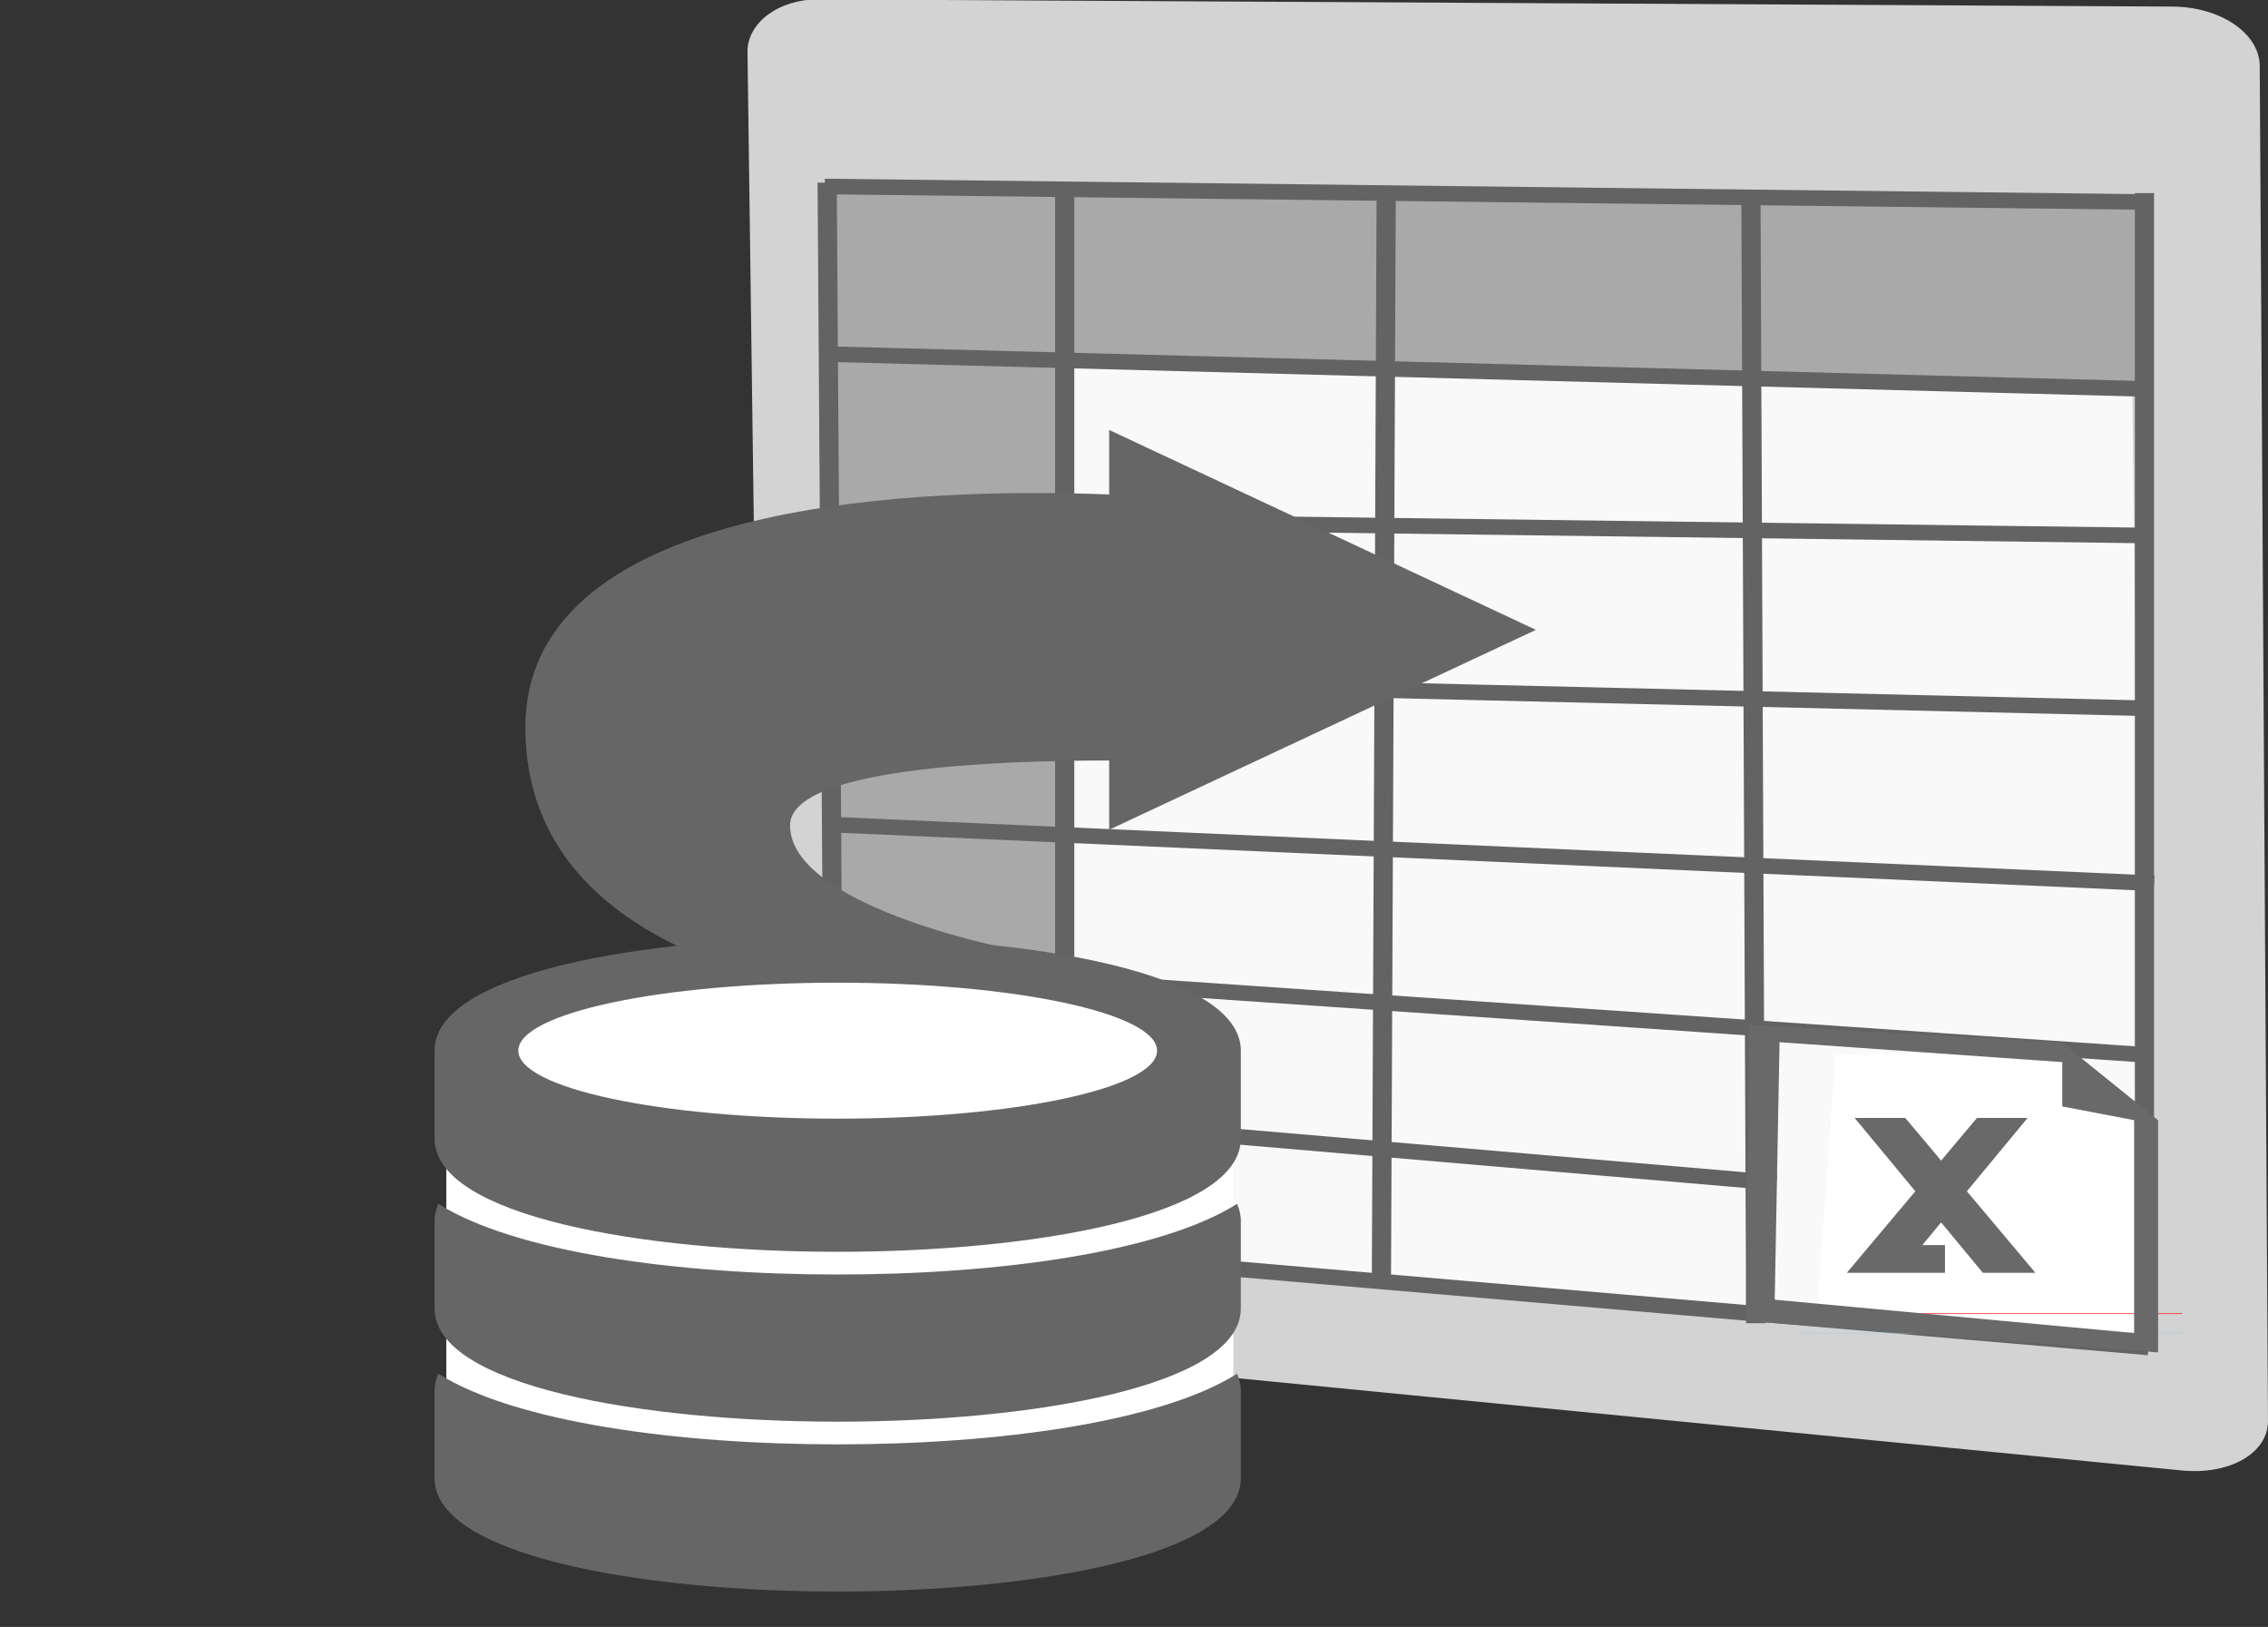 <?xml version="1.0" encoding="UTF-8" standalone="no"?>
<!-- Created with Inkscape (http://www.inkscape.org/) -->

<svg
   xmlns:dc="http://purl.org/dc/elements/1.1/"
   xmlns:cc="http://creativecommons.org/ns#"
   xmlns:rdf="http://www.w3.org/1999/02/22-rdf-syntax-ns#"
   xmlns:svg="http://www.w3.org/2000/svg"
   xmlns="http://www.w3.org/2000/svg"
   xmlns:sodipodi="http://sodipodi.sourceforge.net/DTD/sodipodi-0.dtd"
   xmlns:inkscape="http://www.inkscape.org/namespaces/inkscape"
   width="236.303"
   height="169.469"
   id="svg5179"
   version="1.1"
   inkscape:version="0.48.3.1 r9886"
   sodipodi:docname="importToExcelIcon.svg">
  <rect width="100%" height="100%" fill="#333333" stroke="none"/>
  <title
     id="title5370">Import to Excel</title>
  <defs
     id="defs5181" />
  <sodipodi:namedview
     id="base"
     pagecolor="#ffffff"
     bordercolor="#666666"
     borderopacity="1.0"
     inkscape:pageopacity="0.0"
     inkscape:pageshadow="2"
     inkscape:zoom="0.35"
     inkscape:cx="350.87252"
     inkscape:cy="-64.901466"
     inkscape:document-units="px"
     inkscape:current-layer="layer1"
     showgrid="false"
     fit-margin-top="0"
     fit-margin-left="0"
     fit-margin-right="0"
     fit-margin-bottom="0"
     inkscape:window-width="1280"
     inkscape:window-height="1009"
     inkscape:window-x="1280"
     inkscape:window-y="0"
     inkscape:window-maximized="1" />
  <g
     inkscape:label="Layer 1"
     inkscape:groupmode="layer"
     id="layer1"
     transform="translate(21.297,-315.568)">
    <g
       id="g4828"
       transform="matrix(1,0,0,0.811,-536.866,136.41)">
      <g
         id="g4804">
        <path
           id="rect3050-0"
           d="m 593.451,227.616 c 0,0 1.715,157.625 1.715,157.625 0.041,3.742 3.393,7.154 7.536,7.653 0,0 140.202,16.883 140.202,16.883 4.976,0.599 8.988,-2.239 8.967,-6.369 0,0 -0.861,-174.037 -0.861,-174.037 -0.021,-4.185 -4.092,-7.583 -9.101,-7.616 0,0 -141.032,-0.929 -141.032,-0.929 -4.165,-0.028 -7.469,3.001 -7.427,6.79 0,0 0,0 0,0"
           style="fill:#d3d3d3;fill-opacity:1;stroke:none"
           inkscape:connector-curvature="0" />
        <path
           style="fill:#f9f9f9;fill-opacity:1;stroke:none"
           d="m 624.798,266.975 112.887,-0.884 1.237,127.815 -116.246,-12.021 z"
           id="rect3136-5"
           inkscape:connector-curvature="0"
           sodipodi:nodetypes="ccccc" />
        <path
           id="rect3136-7"
           d="m 601.5,244.862 c 0,0 0.75,134.5 0.75,134.5 0,0 24.25,2.5 24.25,2.5 0,0 -0.5,-136.5 -0.5,-136.5 0,0 -24.5,-0.5 -24.5,-0.5"
           style="fill:#a9a9a9;fill-opacity:1;stroke:none"
           inkscape:connector-curvature="0" />
        <path
           style="fill:#a9a9a9;fill-opacity:1;stroke:none"
           d="m 601.25,266.362 c 0,0 0.75,-21.75 0.75,-21.75 0,0 137.5,2 137.5,2 0,0 -1,24.25 -1,24.25 0,0 -137.25,-4.5 -137.25,-4.5"
           id="rect3136"
           inkscape:connector-curvature="0" />
        <g
           id="g4789"
           transform="translate(-160,0)">
          <path
             sodipodi:nodetypes="cc"
             inkscape:connector-curvature="0"
             id="path4360"
             d="m 761.5,244.862 137.939,2"
             style="fill:none;stroke:#636363;stroke-width:2;stroke-linecap:butt;stroke-linejoin:miter;stroke-miterlimit:4;stroke-opacity:1;stroke-dasharray:none" />
          <path
             inkscape:connector-curvature="0"
             id="path4362"
             d="m 899,270.862 -138,-4.5"
             style="fill:none;stroke:#636363;stroke-width:2;stroke-linecap:butt;stroke-linejoin:miter;stroke-miterlimit:4;stroke-opacity:1;stroke-dasharray:none" />
          <path
             sodipodi:nodetypes="cc"
             inkscape:connector-curvature="0"
             id="path4364"
             d="M 898.909,289.685 761.125,287.487"
             style="fill:none;stroke:#636363;stroke-width:2;stroke-linecap:butt;stroke-linejoin:miter;stroke-miterlimit:4;stroke-opacity:1;stroke-dasharray:none" />
          <path
             inkscape:connector-curvature="0"
             id="path4366"
             d="m 898.5,311.862 -136.5,-4"
             style="fill:none;stroke:#636363;stroke-width:2;stroke-linecap:butt;stroke-linejoin:miter;stroke-miterlimit:4;stroke-opacity:1;stroke-dasharray:none" />
          <path
             inkscape:connector-curvature="0"
             id="path4368"
             d="m 900,334.362 -137,-7.5"
             style="fill:none;stroke:#636363;stroke-width:2;stroke-linecap:butt;stroke-linejoin:miter;stroke-miterlimit:4;stroke-opacity:1;stroke-dasharray:none" />
          <path
             sodipodi:nodetypes="cc"
             inkscape:connector-curvature="0"
             id="path4370"
             d="M 898.702,356.362 762.5,344.862"
             style="fill:none;stroke:#636363;stroke-width:2;stroke-linecap:butt;stroke-linejoin:miter;stroke-miterlimit:4;stroke-opacity:1;stroke-dasharray:none" />
          <path
             sodipodi:nodetypes="cc"
             inkscape:connector-curvature="0"
             id="path4372"
             d="M 860.637,372.827 761.5,362.362"
             style="fill:none;stroke:#636363;stroke-width:2;stroke-linecap:butt;stroke-linejoin:miter;stroke-miterlimit:4;stroke-opacity:1;stroke-dasharray:none" />
          <path
             sodipodi:nodetypes="cc"
             inkscape:connector-curvature="0"
             id="path4374"
             d="M 899.439,393.978 761.5,379.362"
             style="fill:none;stroke:#636363;stroke-width:2;stroke-linecap:butt;stroke-linejoin:miter;stroke-miterlimit:4;stroke-opacity:1;stroke-dasharray:none" />
          <path
             inkscape:connector-curvature="0"
             id="path4376"
             d="m 858,246.362 0.5,144.5"
             style="fill:none;stroke:#636363;stroke-width:2;stroke-linecap:butt;stroke-linejoin:miter;stroke-miterlimit:4;stroke-opacity:1;stroke-dasharray:none" />
          <path
             inkscape:connector-curvature="0"
             id="path4378"
             d="m 820,244.862 -0.5,140"
             style="fill:none;stroke:#636363;stroke-width:2;stroke-linecap:butt;stroke-linejoin:miter;stroke-miterlimit:4;stroke-opacity:1;stroke-dasharray:none" />
          <path
             inkscape:connector-curvature="0"
             id="path4380"
             d="m 786.5,245.362 0,136.5"
             style="fill:none;stroke:#636363;stroke-width:2;stroke-linecap:butt;stroke-linejoin:miter;stroke-miterlimit:4;stroke-opacity:1;stroke-dasharray:none" />
          <path
             sodipodi:nodetypes="cc"
             inkscape:connector-curvature="0"
             id="path4382"
             d="m 762.5,379.862 -0.75,-135.5"
             style="fill:none;stroke:#636363;stroke-width:2;stroke-linecap:butt;stroke-linejoin:miter;stroke-miterlimit:4;stroke-opacity:1;stroke-dasharray:none" />
          <path
             sodipodi:nodetypes="cc"
             inkscape:connector-curvature="0"
             id="path4384"
             d="m 899,245.713 0,148.149"
             style="fill:none;stroke:#636363;stroke-width:2;stroke-linecap:butt;stroke-linejoin:miter;stroke-miterlimit:4;stroke-opacity:1;stroke-dasharray:none" />
        </g>
        <g
           transform="matrix(-3.673,0,0,3.673,693.503,236.403)"
           id="g3988"
           style="fill:#666666;fill-opacity:1">
          <path
             inkscape:connector-curvature="0"
             style="opacity:0;fill:#666666;fill-opacity:1;stroke:#ffffff;stroke-width:3;stroke-linejoin:round"
             d="M 12.981,9.073 V 6.817 l -12.106,6.99 12.106,6.99 v -2.422 c 3.285,-0.002 9.052,0.28 9.052,2.269 0,2.78 -6.023,4.263 -6.023,4.263 v 2.132 c 0,0 13.53,0.463 13.53,-9.823 0,-8.082 -11.588,-8.385 -16.559,-8.143 z"
             transform="translate(4,4)"
             id="path3978" />
          <path
             inkscape:connector-curvature="0"
             style="fill:#666666;fill-opacity:1;stroke:none"
             d="M 12.981,9.073 V 6.817 l -12.106,6.99 12.106,6.99 v -2.422 c 3.285,-0.002 9.052,0.28 9.052,2.269 0,2.78 -6.023,4.263 -6.023,4.263 v 2.132 c 0,0 13.53,0.463 13.53,-9.823 0,-8.082 -11.588,-8.385 -16.559,-8.143 z"
             transform="translate(4,4)"
             id="path3980" />
          <rect
             style="opacity:0;fill:#666666;fill-opacity:1;stroke:#000000"
             x="0"
             y="0"
             width="32"
             height="32"
             r="0"
             rx="0"
             ry="0"
             id="rect3982" />
        </g>
      </g>
      <g
         id="g3965"
         transform="matrix(1,0,0,0.667,64.069,166.004)">
        <rect
           ry="17.946"
           rx="17.901"
           y="270.862"
           x="498"
           height="111.5"
           width="82"
           id="rect3963"
           style="fill:#ffffff;fill-opacity:1;stroke:none" />
        <g
           transform="matrix(4.364,0,0,4.364,453.682,240.712)"
           id="g3958">
          <path
             inkscape:connector-curvature="0"
             style="opacity:0;fill:none;stroke:#ffffff;stroke-width:3;stroke-linejoin:round"
             d="m 15.499,23.438 c -3.846,0 -7.708,-0.987 -9.534,-3.117 -0.054,0.236 -0.09,0.48 -0.09,0.737 v 3.877 c 0,3.435 4.988,4.998 9.625,4.998 4.637,0 9.625,-1.563 9.625,-4.998 v -3.877 c 0,-0.258 -0.036,-0.501 -0.09,-0.737 -1.826,2.13 -5.688,3.117 -9.536,3.117 z m 0,-7.495 c -3.846,0 -7.708,-0.987 -9.533,-3.117 -0.054,0.236 -0.091,0.479 -0.091,0.736 v 3.877 c 0,3.435 4.988,4.998 9.625,4.998 4.637,0 9.625,-1.563 9.625,-4.998 v -3.877 c 0,-0.257 -0.036,-0.501 -0.09,-0.737 -1.826,2.131 -5.688,3.118 -9.536,3.118 z M 15.5,1.066 c -4.637,0 -9.625,1.565 -9.625,5.001 v 3.876 c 0,3.435 4.988,4.998 9.625,4.998 4.637,0 9.625,-1.563 9.625,-4.998 V 6.067 c 0,-3.435 -4.988,-5.001 -9.625,-5.001 z m 0,8 c -4.211,0 -7.625,-1.343 -7.625,-3 0,-1.656 3.414,-3 7.625,-3 4.211,0 7.625,1.344 7.625,3 0,1.658 -3.414,3 -7.625,3 z"
             transform="translate(4,4)"
             id="path3948" />
          <path
             inkscape:connector-curvature="0"
             style="fill:#666666;stroke:none"
             d="m 15.499,23.438 c -3.846,0 -7.708,-0.987 -9.534,-3.117 -0.054,0.236 -0.09,0.48 -0.09,0.737 v 3.877 c 0,3.435 4.988,4.998 9.625,4.998 4.637,0 9.625,-1.563 9.625,-4.998 v -3.877 c 0,-0.258 -0.036,-0.501 -0.09,-0.737 -1.826,2.13 -5.688,3.117 -9.536,3.117 z m 0,-7.495 c -3.846,0 -7.708,-0.987 -9.533,-3.117 -0.054,0.236 -0.091,0.479 -0.091,0.736 v 3.877 c 0,3.435 4.988,4.998 9.625,4.998 4.637,0 9.625,-1.563 9.625,-4.998 v -3.877 c 0,-0.257 -0.036,-0.501 -0.09,-0.737 -1.826,2.131 -5.688,3.118 -9.536,3.118 z M 15.5,1.066 c -4.637,0 -9.625,1.565 -9.625,5.001 v 3.876 c 0,3.435 4.988,4.998 9.625,4.998 4.637,0 9.625,-1.563 9.625,-4.998 V 6.067 c 0,-3.435 -4.988,-5.001 -9.625,-5.001 z m 0,8 c -4.211,0 -7.625,-1.343 -7.625,-3 0,-1.656 3.414,-3 7.625,-3 4.211,0 7.625,1.344 7.625,3 0,1.658 -3.414,3 -7.625,3 z"
             transform="translate(4,4)"
             id="path3950" />
          <rect
             style="opacity:0;fill:#000000;stroke:#000000"
             x="0"
             y="0"
             width="32"
             height="32"
             r="0"
             rx="0"
             ry="0"
             id="rect3952" />
        </g>
      </g>
    </g>
    <path
       style="fill:#ffffff;fill-opacity:1;stroke:none"
       d="m 169.962,425.443 22.76,-0.466 9.469,7.727 -0.321,22.642 -33.923,-2.028 z"
       id="rect5105"
       inkscape:connector-curvature="0"
       sodipodi:nodetypes="cccccc" />
    <g
       id="g4937-5"
       transform="matrix(0.078,0,0,0.063,166.115,424.187)">
      <g
         id="Grid-7">
        <line
           id="line4895-0"
           y2="448"
           x2="512"
           y1="448"
           x1="0"
           stroke-miterlimit="10"
           style="fill:none;stroke:#ff0000;stroke-miterlimit:10" />
        <line
           id="line4897-1"
           y2="480"
           x2="512"
           y1="480"
           x1="0"
           stroke-miterlimit="10"
           style="fill:none;stroke:#a9ccdb;stroke-miterlimit:10" />
      </g>
      <path
         id="path4929-8"
         d="M 352,0 -66.756,-29.513 -70.517,460.046 480,512 480,128 z M 448,480 -32.096,424.835 -25.675,-0.919 352,32 352,105.297 448,128 z m -142.323,-355.685 -67.647,0 -47.866,70.516 -47.87,-70.516 -67.644,0 81.081,121.232 -91.487,134.768 131.12,0 0,-45.788 -30.278,0 25.078,-37.497 55.698,83.285 70.221,0 -91.488,-134.768 z"
         inkscape:connector-curvature="0"
         style="fill:#696969"
         sodipodi:nodetypes="cccccccccccccccccccccccccccc" />
    </g>
  </g>
</svg>
